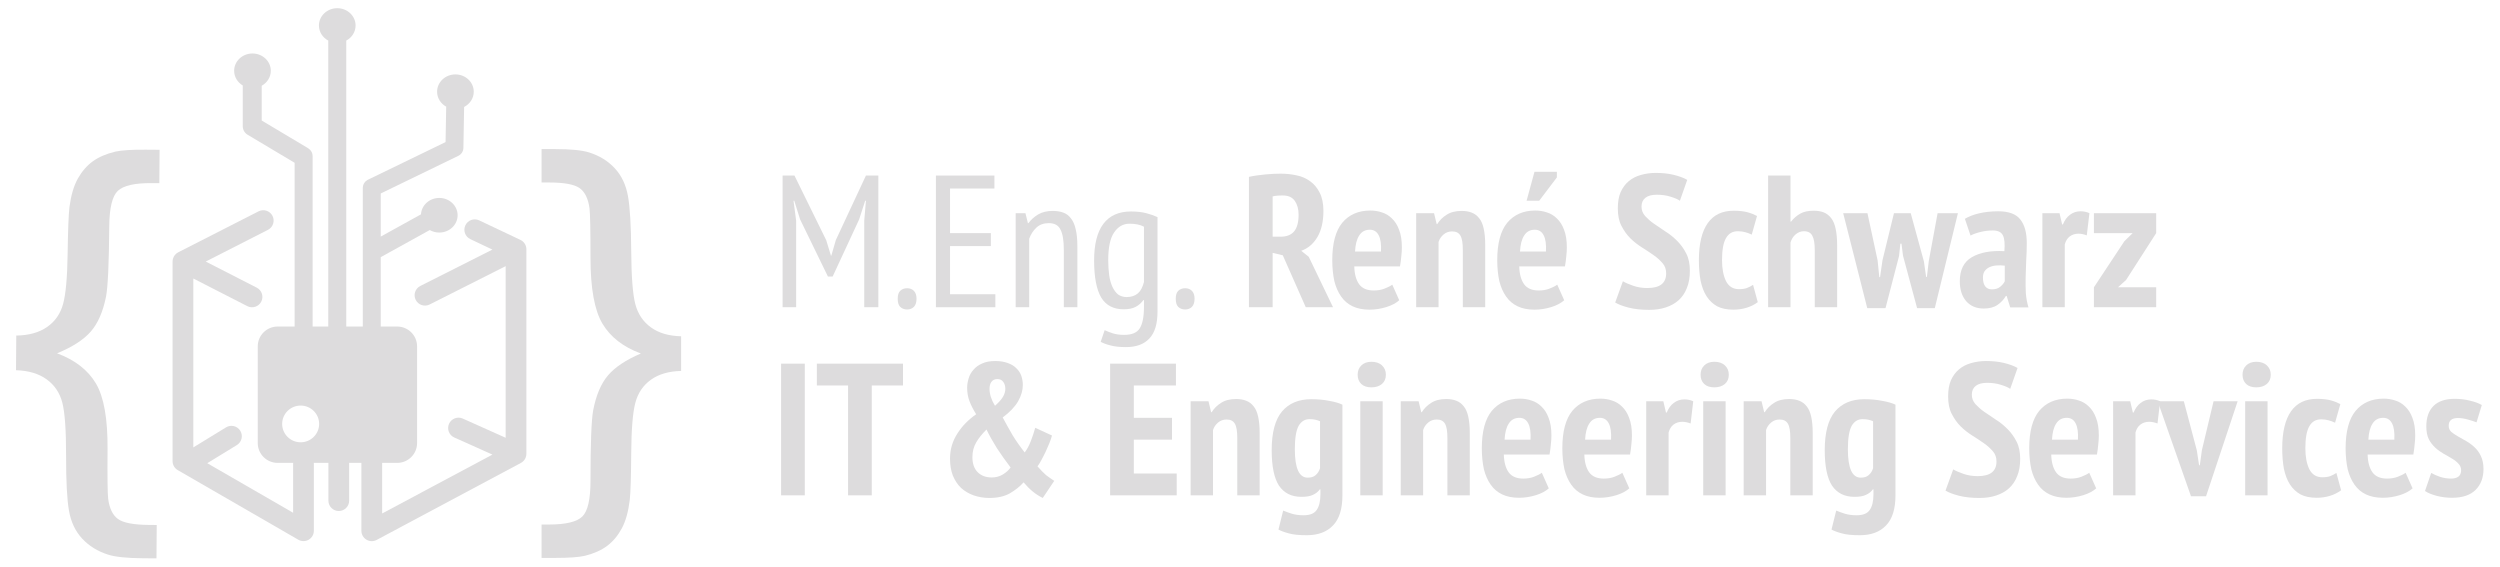 <?xml version="1.0" encoding="UTF-8" standalone="no"?>
<!DOCTYPE svg PUBLIC "-//W3C//DTD SVG 1.1//EN" "http://www.w3.org/Graphics/SVG/1.1/DTD/svg11.dtd">
<svg width="100%" height="100%" viewBox="0 0 886 201" version="1.1" xmlns="http://www.w3.org/2000/svg" xmlns:xlink="http://www.w3.org/1999/xlink" xml:space="preserve" xmlns:serif="http://www.serif.com/" style="fill-rule:evenodd;clip-rule:evenodd;stroke-linejoin:round;stroke-miterlimit:2;">
    <rect id="Full-Logo-Wide" serif:id="Full Logo Wide" x="0" y="0" width="885.827" height="200.787" style="fill:none;"/>
    <g>
        <g transform="matrix(0.602,0,0,0.602,-1458.53,-1486.42)">
            <g transform="matrix(110.742,0,0,110.742,2876.44,2650)">
                <path d="M0.498,-0.46L0.507,-0.566L0.503,-0.566L0.471,-0.467L0.33,-0.163L0.305,-0.163L0.157,-0.467L0.126,-0.566L0.122,-0.566L0.136,-0.46L0.136,-0L0.064,-0L0.064,-0.7L0.127,-0.7L0.296,-0.356L0.321,-0.274L0.323,-0.274L0.347,-0.357L0.507,-0.7L0.573,-0.7L0.573,-0L0.498,-0L0.498,-0.46Z" style="fill:#dddcdd;fill-rule:nonzero;"/>
            </g>
            <g transform="matrix(110.742,0,0,110.742,2946.98,2650)">
                <path d="M0.039,-0.045C0.039,-0.064 0.043,-0.078 0.052,-0.087C0.061,-0.096 0.074,-0.101 0.089,-0.101C0.104,-0.101 0.116,-0.096 0.125,-0.087C0.134,-0.078 0.139,-0.064 0.139,-0.045C0.139,-0.026 0.134,-0.011 0.125,-0.002C0.116,0.007 0.104,0.012 0.089,0.012C0.074,0.012 0.061,0.007 0.052,-0.002C0.043,-0.011 0.039,-0.026 0.039,-0.045Z" style="fill:#dddcdd;fill-rule:nonzero;"/>
            </g>
            <g transform="matrix(110.742,0,0,110.742,2966.7,2650)">
                <path d="M0.064,-0.7L0.375,-0.7L0.375,-0.631L0.139,-0.631L0.139,-0.394L0.356,-0.394L0.356,-0.325L0.139,-0.325L0.139,-0.069L0.38,-0.069L0.38,-0L0.064,-0L0.064,-0.7Z" style="fill:#dddcdd;fill-rule:nonzero;"/>
            </g>
            <g transform="matrix(110.742,0,0,110.742,3014.2,2650)">
                <path d="M0.315,-0L0.315,-0.305C0.315,-0.355 0.309,-0.391 0.297,-0.413C0.286,-0.436 0.265,-0.447 0.235,-0.447C0.208,-0.447 0.186,-0.439 0.169,-0.423C0.152,-0.407 0.139,-0.387 0.131,-0.364L0.131,-0L0.059,-0L0.059,-0.5L0.111,-0.5L0.124,-0.447L0.127,-0.447C0.14,-0.465 0.157,-0.48 0.178,-0.493C0.2,-0.506 0.226,-0.512 0.256,-0.512C0.277,-0.512 0.296,-0.509 0.312,-0.503C0.329,-0.497 0.342,-0.487 0.353,-0.472C0.364,-0.458 0.373,-0.439 0.378,-0.415C0.384,-0.391 0.387,-0.361 0.387,-0.324L0.387,-0L0.315,-0Z" style="fill:#dddcdd;fill-rule:nonzero;"/>
            </g>
            <g transform="matrix(110.742,0,0,110.742,3062.82,2650)">
                <path d="M0.374,0.023C0.374,0.088 0.36,0.135 0.331,0.166C0.302,0.197 0.261,0.212 0.206,0.212C0.173,0.212 0.145,0.209 0.124,0.203C0.103,0.198 0.085,0.191 0.072,0.184L0.093,0.122C0.106,0.128 0.121,0.134 0.137,0.139C0.153,0.144 0.173,0.147 0.196,0.147C0.237,0.147 0.264,0.136 0.279,0.113C0.294,0.09 0.302,0.052 0.302,-0.001L0.302,-0.038L0.299,-0.038C0.288,-0.023 0.275,-0.011 0.258,-0.002C0.241,0.007 0.22,0.011 0.194,0.011C0.14,0.011 0.1,-0.01 0.075,-0.051C0.05,-0.093 0.037,-0.159 0.037,-0.248C0.037,-0.334 0.053,-0.399 0.086,-0.443C0.119,-0.487 0.168,-0.509 0.233,-0.509C0.264,-0.509 0.291,-0.506 0.314,-0.5C0.337,-0.494 0.357,-0.487 0.374,-0.479L0.374,0.023ZM0.302,-0.428C0.282,-0.439 0.256,-0.444 0.225,-0.444C0.191,-0.444 0.164,-0.428 0.143,-0.397C0.122,-0.366 0.112,-0.317 0.112,-0.249C0.112,-0.221 0.114,-0.195 0.117,-0.171C0.12,-0.148 0.126,-0.127 0.134,-0.109C0.142,-0.092 0.152,-0.078 0.164,-0.068C0.177,-0.059 0.192,-0.054 0.21,-0.054C0.235,-0.054 0.255,-0.061 0.27,-0.074C0.285,-0.087 0.295,-0.107 0.302,-0.134L0.302,-0.428Z" style="fill:#dddcdd;fill-rule:nonzero;"/>
            </g>
            <g transform="matrix(110.742,0,0,110.742,3110.66,2650)">
                <path d="M0.039,-0.045C0.039,-0.064 0.043,-0.078 0.052,-0.087C0.061,-0.096 0.074,-0.101 0.089,-0.101C0.104,-0.101 0.116,-0.096 0.125,-0.087C0.134,-0.078 0.139,-0.064 0.139,-0.045C0.139,-0.026 0.134,-0.011 0.125,-0.002C0.116,0.007 0.104,0.012 0.089,0.012C0.074,0.012 0.061,0.007 0.052,-0.002C0.043,-0.011 0.039,-0.026 0.039,-0.045Z" style="fill:#dddcdd;fill-rule:nonzero;"/>
            </g>
            <g transform="matrix(110.742,0,0,110.742,3153.08,2650)">
                <path d="M0.045,-0.693C0.072,-0.699 0.102,-0.703 0.133,-0.706C0.164,-0.709 0.191,-0.71 0.214,-0.71C0.243,-0.71 0.271,-0.707 0.298,-0.701C0.325,-0.696 0.349,-0.685 0.37,-0.67C0.391,-0.655 0.408,-0.635 0.421,-0.609C0.434,-0.584 0.441,-0.551 0.441,-0.512C0.441,-0.455 0.43,-0.409 0.409,-0.373C0.388,-0.338 0.36,-0.313 0.323,-0.3L0.363,-0.268L0.492,-0L0.347,-0L0.225,-0.276L0.171,-0.289L0.171,-0L0.045,-0L0.045,-0.693ZM0.171,-0.375L0.214,-0.375C0.245,-0.375 0.269,-0.384 0.285,-0.403C0.301,-0.422 0.309,-0.452 0.309,-0.492C0.309,-0.522 0.302,-0.546 0.289,-0.565C0.276,-0.584 0.255,-0.594 0.226,-0.594C0.215,-0.594 0.205,-0.594 0.195,-0.593C0.185,-0.592 0.177,-0.591 0.171,-0.589L0.171,-0.375Z" style="fill:#dddcdd;fill-rule:nonzero;"/>
            </g>
            <g transform="matrix(110.742,0,0,110.742,3204.35,2650)">
                <path d="M0.381,-0.037C0.364,-0.022 0.342,-0.01 0.313,-0.001C0.284,0.008 0.254,0.013 0.223,0.013C0.188,0.013 0.158,0.007 0.133,-0.005C0.108,-0.017 0.088,-0.034 0.072,-0.057C0.056,-0.08 0.044,-0.107 0.036,-0.139C0.029,-0.172 0.025,-0.209 0.025,-0.25C0.025,-0.34 0.043,-0.406 0.078,-0.449C0.114,-0.492 0.164,-0.514 0.227,-0.514C0.248,-0.514 0.269,-0.511 0.289,-0.504C0.309,-0.498 0.327,-0.487 0.342,-0.472C0.358,-0.457 0.371,-0.437 0.38,-0.412C0.39,-0.387 0.395,-0.356 0.395,-0.318C0.395,-0.303 0.394,-0.288 0.392,-0.271C0.391,-0.254 0.388,-0.236 0.385,-0.217L0.142,-0.217C0.143,-0.176 0.152,-0.144 0.168,-0.122C0.184,-0.1 0.21,-0.089 0.245,-0.089C0.266,-0.089 0.286,-0.092 0.303,-0.099C0.321,-0.106 0.335,-0.113 0.344,-0.12L0.381,-0.037ZM0.225,-0.412C0.2,-0.412 0.181,-0.402 0.168,-0.381C0.155,-0.361 0.148,-0.333 0.146,-0.296L0.284,-0.296C0.286,-0.334 0.282,-0.363 0.272,-0.382C0.262,-0.402 0.246,-0.412 0.225,-0.412Z" style="fill:#dddcdd;fill-rule:nonzero;"/>
            </g>
            <g transform="matrix(110.742,0,0,110.742,3251.75,2650)">
                <path d="M0.291,-0L0.291,-0.304C0.291,-0.341 0.287,-0.366 0.278,-0.381C0.269,-0.396 0.255,-0.403 0.234,-0.403C0.217,-0.403 0.202,-0.398 0.189,-0.387C0.176,-0.376 0.167,-0.363 0.162,-0.347L0.162,-0L0.043,-0L0.043,-0.5L0.138,-0.5L0.152,-0.442L0.155,-0.442C0.167,-0.461 0.183,-0.478 0.204,-0.491C0.225,-0.505 0.252,-0.512 0.285,-0.512C0.305,-0.512 0.323,-0.509 0.338,-0.503C0.354,-0.497 0.367,-0.487 0.378,-0.473C0.389,-0.46 0.397,-0.441 0.402,-0.418C0.407,-0.395 0.41,-0.367 0.41,-0.333L0.41,-0L0.291,-0Z" style="fill:#dddcdd;fill-rule:nonzero;"/>
            </g>
            <g transform="matrix(110.742,0,0,110.742,3301.47,2650)">
                <path d="M0.381,-0.037C0.364,-0.022 0.342,-0.01 0.313,-0.001C0.284,0.008 0.254,0.013 0.223,0.013C0.188,0.013 0.158,0.007 0.133,-0.005C0.108,-0.017 0.088,-0.034 0.072,-0.057C0.056,-0.08 0.044,-0.107 0.036,-0.139C0.029,-0.172 0.025,-0.209 0.025,-0.25C0.025,-0.34 0.043,-0.406 0.078,-0.449C0.114,-0.492 0.164,-0.514 0.227,-0.514C0.248,-0.514 0.269,-0.511 0.289,-0.504C0.309,-0.498 0.327,-0.487 0.342,-0.472C0.358,-0.457 0.371,-0.437 0.38,-0.412C0.39,-0.387 0.395,-0.356 0.395,-0.318C0.395,-0.303 0.394,-0.288 0.392,-0.271C0.391,-0.254 0.388,-0.236 0.385,-0.217L0.142,-0.217C0.143,-0.176 0.152,-0.144 0.168,-0.122C0.184,-0.1 0.21,-0.089 0.245,-0.089C0.266,-0.089 0.286,-0.092 0.303,-0.099C0.321,-0.106 0.335,-0.113 0.344,-0.12L0.381,-0.037ZM0.225,-0.412C0.2,-0.412 0.181,-0.402 0.168,-0.381C0.155,-0.361 0.148,-0.333 0.146,-0.296L0.284,-0.296C0.286,-0.334 0.282,-0.363 0.272,-0.382C0.262,-0.402 0.246,-0.412 0.225,-0.412ZM0.223,-0.72L0.342,-0.72L0.342,-0.69L0.248,-0.566L0.181,-0.566L0.223,-0.72Z" style="fill:#dddcdd;fill-rule:nonzero;"/>
            </g>
            <g transform="matrix(110.742,0,0,110.742,3371.57,2650)">
                <path d="M0.29,-0.18C0.29,-0.201 0.284,-0.219 0.271,-0.234C0.258,-0.249 0.242,-0.264 0.223,-0.277C0.204,-0.29 0.184,-0.304 0.161,-0.318C0.139,-0.332 0.118,-0.348 0.099,-0.367C0.08,-0.386 0.065,-0.408 0.052,-0.433C0.039,-0.458 0.033,-0.489 0.033,-0.526C0.033,-0.56 0.038,-0.589 0.048,-0.612C0.059,-0.636 0.073,-0.655 0.091,-0.67C0.109,-0.685 0.13,-0.696 0.155,-0.703C0.18,-0.71 0.206,-0.714 0.234,-0.714C0.268,-0.714 0.3,-0.711 0.329,-0.704C0.358,-0.697 0.383,-0.688 0.402,-0.677L0.363,-0.566C0.352,-0.574 0.335,-0.581 0.312,-0.588C0.29,-0.595 0.266,-0.598 0.24,-0.598C0.214,-0.598 0.194,-0.593 0.18,-0.582C0.166,-0.571 0.159,-0.556 0.159,-0.535C0.159,-0.516 0.165,-0.5 0.178,-0.485C0.191,-0.471 0.206,-0.457 0.225,-0.444C0.244,-0.431 0.265,-0.417 0.287,-0.402C0.31,-0.388 0.33,-0.371 0.349,-0.352C0.368,-0.333 0.384,-0.311 0.397,-0.285C0.41,-0.26 0.416,-0.229 0.416,-0.194C0.416,-0.159 0.411,-0.128 0.4,-0.102C0.39,-0.076 0.375,-0.054 0.356,-0.037C0.337,-0.02 0.315,-0.008 0.288,0.001C0.261,0.01 0.232,0.014 0.199,0.014C0.158,0.014 0.121,0.01 0.09,0.002C0.059,-0.006 0.036,-0.015 0.019,-0.025L0.06,-0.138C0.073,-0.13 0.092,-0.122 0.115,-0.114C0.138,-0.106 0.163,-0.102 0.19,-0.102C0.257,-0.102 0.29,-0.128 0.29,-0.18Z" style="fill:#dddcdd;fill-rule:nonzero;"/>
            </g>
            <g transform="matrix(110.742,0,0,110.742,3420.18,2650)">
                <path d="M0.338,-0.027C0.321,-0.014 0.301,-0.004 0.278,0.003C0.255,0.01 0.231,0.013 0.208,0.013C0.174,0.013 0.145,0.007 0.122,-0.005C0.099,-0.018 0.081,-0.035 0.066,-0.058C0.051,-0.081 0.041,-0.109 0.034,-0.141C0.028,-0.174 0.025,-0.21 0.025,-0.25C0.025,-0.337 0.041,-0.403 0.072,-0.447C0.103,-0.491 0.149,-0.513 0.21,-0.513C0.24,-0.513 0.264,-0.51 0.283,-0.505C0.302,-0.5 0.319,-0.493 0.334,-0.485L0.306,-0.386C0.294,-0.392 0.282,-0.396 0.271,-0.399C0.26,-0.402 0.247,-0.404 0.232,-0.404C0.204,-0.404 0.183,-0.392 0.169,-0.367C0.155,-0.343 0.148,-0.304 0.148,-0.25C0.148,-0.205 0.155,-0.168 0.169,-0.139C0.184,-0.11 0.207,-0.096 0.238,-0.096C0.255,-0.096 0.269,-0.098 0.28,-0.102C0.292,-0.107 0.303,-0.112 0.313,-0.119L0.338,-0.027Z" style="fill:#dddcdd;fill-rule:nonzero;"/>
            </g>
            <g transform="matrix(110.742,0,0,110.742,3458.94,2650)">
                <path d="M0.291,-0L0.291,-0.302C0.291,-0.338 0.287,-0.364 0.278,-0.38C0.27,-0.396 0.255,-0.404 0.233,-0.404C0.217,-0.404 0.202,-0.398 0.189,-0.387C0.176,-0.376 0.167,-0.361 0.162,-0.344L0.162,-0L0.043,-0L0.043,-0.7L0.162,-0.7L0.162,-0.455L0.165,-0.455C0.178,-0.472 0.194,-0.486 0.213,-0.497C0.232,-0.508 0.256,-0.513 0.285,-0.513C0.306,-0.513 0.324,-0.51 0.339,-0.504C0.354,-0.498 0.367,-0.488 0.378,-0.474C0.389,-0.46 0.397,-0.441 0.402,-0.417C0.407,-0.394 0.41,-0.364 0.41,-0.328L0.41,-0L0.291,-0Z" style="fill:#dddcdd;fill-rule:nonzero;"/>
            </g>
            <g transform="matrix(110.742,0,0,110.742,3508.67,2650)">
                <path d="M0.352,-0.5L0.422,-0.244L0.434,-0.161L0.438,-0.161L0.448,-0.245L0.495,-0.5L0.603,-0.5L0.48,0.005L0.386,0.005L0.311,-0.274L0.303,-0.338L0.297,-0.338L0.29,-0.272L0.218,0.005L0.121,0.005L-0.007,-0.5L0.122,-0.5L0.176,-0.249L0.185,-0.16L0.189,-0.16L0.202,-0.25L0.263,-0.5L0.352,-0.5Z" style="fill:#dddcdd;fill-rule:nonzero;"/>
            </g>
            <g transform="matrix(110.742,0,0,110.742,3574.67,2650)">
                <path d="M0.044,-0.47C0.064,-0.482 0.089,-0.492 0.119,-0.499C0.149,-0.506 0.183,-0.51 0.221,-0.51C0.278,-0.51 0.317,-0.495 0.339,-0.466C0.362,-0.437 0.373,-0.395 0.373,-0.341C0.373,-0.31 0.372,-0.279 0.37,-0.248C0.369,-0.218 0.368,-0.188 0.367,-0.159C0.366,-0.13 0.367,-0.102 0.368,-0.075C0.37,-0.048 0.375,-0.023 0.382,0.001L0.285,0.001L0.266,-0.06L0.262,-0.06C0.251,-0.041 0.236,-0.025 0.217,-0.012C0.198,0.001 0.173,0.007 0.144,0.007C0.105,0.007 0.074,-0.006 0.051,-0.032C0.028,-0.059 0.017,-0.094 0.017,-0.138C0.017,-0.198 0.038,-0.241 0.081,-0.266C0.124,-0.291 0.181,-0.302 0.254,-0.298C0.257,-0.337 0.255,-0.365 0.246,-0.382C0.238,-0.399 0.22,-0.408 0.193,-0.408C0.173,-0.408 0.152,-0.406 0.131,-0.401C0.11,-0.396 0.091,-0.39 0.074,-0.381L0.044,-0.47ZM0.187,-0.095C0.205,-0.095 0.22,-0.099 0.231,-0.108C0.242,-0.117 0.251,-0.127 0.256,-0.138L0.256,-0.221C0.241,-0.223 0.226,-0.223 0.212,-0.222C0.198,-0.221 0.186,-0.218 0.175,-0.213C0.164,-0.208 0.156,-0.201 0.149,-0.192C0.143,-0.183 0.14,-0.172 0.14,-0.158C0.14,-0.137 0.144,-0.122 0.152,-0.111C0.161,-0.1 0.172,-0.095 0.187,-0.095Z" style="fill:#dddcdd;fill-rule:nonzero;"/>
            </g>
            <g transform="matrix(110.742,0,0,110.742,3620.41,2650)">
                <path d="M0.279,-0.382C0.263,-0.388 0.248,-0.391 0.235,-0.391C0.217,-0.391 0.201,-0.386 0.188,-0.376C0.175,-0.366 0.167,-0.352 0.162,-0.334L0.162,-0L0.043,-0L0.043,-0.5L0.134,-0.5L0.148,-0.44L0.152,-0.44C0.161,-0.462 0.173,-0.479 0.189,-0.491C0.206,-0.504 0.225,-0.51 0.246,-0.51C0.262,-0.51 0.278,-0.507 0.293,-0.5L0.279,-0.382Z" style="fill:#dddcdd;fill-rule:nonzero;"/>
            </g>
            <g transform="matrix(110.742,0,0,110.742,3652.85,2650)">
                <path d="M0.024,-0.106L0.186,-0.351L0.23,-0.394L0.024,-0.394L0.024,-0.5L0.355,-0.5L0.355,-0.394L0.195,-0.145L0.152,-0.106L0.355,-0.106L0.355,-0L0.024,-0L0.024,-0.106Z" style="fill:#dddcdd;fill-rule:nonzero;"/>
            </g>
            <g transform="matrix(110.742,0,0,110.742,2876.44,2760.74)">
                <rect x="0.056" y="-0.7" width="0.126" height="0.7" style="fill:#dddcdd;fill-rule:nonzero;"/>
            </g>
            <g transform="matrix(110.742,0,0,110.742,2902.8,2760.74)">
                <path d="M0.466,-0.584L0.3,-0.584L0.3,-0L0.174,-0L0.174,-0.584L0.008,-0.584L0.008,-0.7L0.466,-0.7L0.466,-0.584Z" style="fill:#dddcdd;fill-rule:nonzero;"/>
            </g>
            <g transform="matrix(110.742,0,0,110.742,2974.34,2760.74)">
                <path d="M0.07,-0.194C0.07,-0.219 0.073,-0.243 0.08,-0.266C0.087,-0.289 0.097,-0.31 0.11,-0.33C0.123,-0.35 0.137,-0.368 0.154,-0.385C0.171,-0.402 0.19,-0.418 0.209,-0.431C0.195,-0.453 0.183,-0.476 0.174,-0.499C0.165,-0.522 0.161,-0.547 0.161,-0.572C0.161,-0.589 0.164,-0.605 0.169,-0.622C0.174,-0.639 0.183,-0.655 0.195,-0.668C0.207,-0.682 0.222,-0.693 0.241,-0.701C0.26,-0.71 0.284,-0.714 0.311,-0.714C0.337,-0.714 0.359,-0.71 0.378,-0.703C0.397,-0.696 0.412,-0.687 0.423,-0.675C0.435,-0.664 0.444,-0.65 0.449,-0.635C0.454,-0.62 0.457,-0.604 0.457,-0.587C0.457,-0.559 0.449,-0.53 0.432,-0.5C0.415,-0.471 0.388,-0.442 0.35,-0.414C0.367,-0.383 0.384,-0.351 0.403,-0.319C0.422,-0.288 0.444,-0.257 0.467,-0.228C0.48,-0.245 0.49,-0.264 0.499,-0.287C0.508,-0.31 0.516,-0.334 0.523,-0.359L0.612,-0.318C0.609,-0.306 0.604,-0.292 0.598,-0.277C0.592,-0.262 0.585,-0.246 0.578,-0.231C0.571,-0.216 0.563,-0.202 0.556,-0.188C0.549,-0.175 0.542,-0.163 0.535,-0.154C0.552,-0.135 0.567,-0.119 0.581,-0.107C0.596,-0.096 0.61,-0.086 0.624,-0.077L0.563,0.014C0.545,0.005 0.527,-0.006 0.51,-0.02C0.493,-0.034 0.477,-0.05 0.461,-0.069C0.441,-0.046 0.416,-0.027 0.387,-0.01C0.358,0.006 0.322,0.014 0.279,0.014C0.249,0.014 0.221,0.009 0.195,-0C0.17,-0.009 0.148,-0.022 0.129,-0.039C0.11,-0.057 0.096,-0.079 0.085,-0.105C0.075,-0.131 0.07,-0.161 0.07,-0.194ZM0.392,-0.148C0.365,-0.183 0.341,-0.218 0.319,-0.251C0.298,-0.285 0.279,-0.318 0.264,-0.35C0.241,-0.327 0.222,-0.304 0.209,-0.281C0.196,-0.259 0.189,-0.233 0.189,-0.203C0.189,-0.169 0.198,-0.142 0.217,-0.123C0.236,-0.104 0.261,-0.095 0.292,-0.095C0.313,-0.095 0.333,-0.1 0.351,-0.111C0.369,-0.122 0.383,-0.135 0.392,-0.148ZM0.28,-0.566C0.28,-0.537 0.29,-0.507 0.309,-0.476C0.328,-0.493 0.342,-0.508 0.351,-0.523C0.36,-0.538 0.364,-0.553 0.364,-0.566C0.364,-0.581 0.36,-0.594 0.353,-0.603C0.346,-0.613 0.336,-0.618 0.321,-0.618C0.308,-0.618 0.297,-0.613 0.29,-0.603C0.283,-0.594 0.28,-0.581 0.28,-0.566Z" style="fill:#dddcdd;fill-rule:nonzero;"/>
            </g>
            <g transform="matrix(110.742,0,0,110.742,3071.35,2760.74)">
                <path d="M0.045,-0.7L0.395,-0.7L0.395,-0.584L0.171,-0.584L0.171,-0.412L0.374,-0.412L0.374,-0.296L0.171,-0.296L0.171,-0.116L0.399,-0.116L0.399,-0L0.045,-0L0.045,-0.7Z" style="fill:#dddcdd;fill-rule:nonzero;"/>
            </g>
            <g transform="matrix(110.742,0,0,110.742,3118.97,2760.74)">
                <path d="M0.291,-0L0.291,-0.304C0.291,-0.341 0.287,-0.366 0.278,-0.381C0.269,-0.396 0.255,-0.403 0.234,-0.403C0.217,-0.403 0.202,-0.398 0.189,-0.387C0.176,-0.376 0.167,-0.363 0.162,-0.347L0.162,-0L0.043,-0L0.043,-0.5L0.138,-0.5L0.152,-0.442L0.155,-0.442C0.167,-0.461 0.183,-0.478 0.204,-0.491C0.225,-0.505 0.252,-0.512 0.285,-0.512C0.305,-0.512 0.323,-0.509 0.338,-0.503C0.354,-0.497 0.367,-0.487 0.378,-0.473C0.389,-0.46 0.397,-0.441 0.402,-0.418C0.407,-0.395 0.41,-0.367 0.41,-0.333L0.41,-0L0.291,-0Z" style="fill:#dddcdd;fill-rule:nonzero;"/>
            </g>
            <g transform="matrix(110.742,0,0,110.742,3168.69,2760.74)">
                <path d="M0.401,-0C0.401,0.073 0.384,0.126 0.351,0.16C0.318,0.195 0.271,0.212 0.212,0.212C0.171,0.212 0.138,0.209 0.115,0.202C0.092,0.196 0.074,0.189 0.061,0.182L0.086,0.081C0.101,0.087 0.116,0.093 0.133,0.098C0.15,0.103 0.171,0.106 0.194,0.106C0.228,0.106 0.251,0.097 0.264,0.078C0.277,0.06 0.284,0.032 0.284,-0.005L0.284,-0.032L0.281,-0.032C0.272,-0.019 0.259,-0.009 0.243,-0.002C0.228,0.005 0.208,0.008 0.183,0.008C0.13,0.008 0.091,-0.012 0.064,-0.051C0.038,-0.091 0.025,-0.154 0.025,-0.24C0.025,-0.333 0.043,-0.401 0.079,-0.445C0.116,-0.489 0.168,-0.511 0.235,-0.511C0.271,-0.511 0.303,-0.508 0.332,-0.502C0.361,-0.497 0.384,-0.49 0.401,-0.482L0.401,-0ZM0.216,-0.094C0.234,-0.094 0.248,-0.098 0.258,-0.107C0.269,-0.116 0.277,-0.128 0.282,-0.144L0.282,-0.394C0.275,-0.397 0.266,-0.4 0.257,-0.402C0.248,-0.404 0.238,-0.405 0.226,-0.405C0.201,-0.405 0.182,-0.393 0.168,-0.369C0.155,-0.345 0.148,-0.304 0.148,-0.245C0.148,-0.144 0.171,-0.094 0.216,-0.094Z" style="fill:#dddcdd;fill-rule:nonzero;"/>
            </g>
            <g transform="matrix(110.742,0,0,110.742,3217.75,2760.74)">
                <path d="M0.053,-0.5L0.172,-0.5L0.172,-0L0.053,-0L0.053,-0.5ZM0.039,-0.641C0.039,-0.661 0.045,-0.677 0.058,-0.69C0.071,-0.703 0.089,-0.71 0.112,-0.71C0.135,-0.71 0.154,-0.704 0.168,-0.691C0.182,-0.678 0.189,-0.662 0.189,-0.641C0.189,-0.62 0.182,-0.604 0.168,-0.592C0.154,-0.58 0.135,-0.574 0.112,-0.574C0.089,-0.574 0.071,-0.58 0.058,-0.592C0.045,-0.605 0.039,-0.621 0.039,-0.641Z" style="fill:#dddcdd;fill-rule:nonzero;"/>
            </g>
            <g transform="matrix(110.742,0,0,110.742,3242.67,2760.74)">
                <path d="M0.291,-0L0.291,-0.304C0.291,-0.341 0.287,-0.366 0.278,-0.381C0.269,-0.396 0.255,-0.403 0.234,-0.403C0.217,-0.403 0.202,-0.398 0.189,-0.387C0.176,-0.376 0.167,-0.363 0.162,-0.347L0.162,-0L0.043,-0L0.043,-0.5L0.138,-0.5L0.152,-0.442L0.155,-0.442C0.167,-0.461 0.183,-0.478 0.204,-0.491C0.225,-0.505 0.252,-0.512 0.285,-0.512C0.305,-0.512 0.323,-0.509 0.338,-0.503C0.354,-0.497 0.367,-0.487 0.378,-0.473C0.389,-0.46 0.397,-0.441 0.402,-0.418C0.407,-0.395 0.41,-0.367 0.41,-0.333L0.41,-0L0.291,-0Z" style="fill:#dddcdd;fill-rule:nonzero;"/>
            </g>
            <g transform="matrix(110.742,0,0,110.742,3292.39,2760.74)">
                <path d="M0.381,-0.037C0.364,-0.022 0.342,-0.01 0.313,-0.001C0.284,0.008 0.254,0.013 0.223,0.013C0.188,0.013 0.158,0.007 0.133,-0.005C0.108,-0.017 0.088,-0.034 0.072,-0.057C0.056,-0.08 0.044,-0.107 0.036,-0.139C0.029,-0.172 0.025,-0.209 0.025,-0.25C0.025,-0.34 0.043,-0.406 0.078,-0.449C0.114,-0.492 0.164,-0.514 0.227,-0.514C0.248,-0.514 0.269,-0.511 0.289,-0.504C0.309,-0.498 0.327,-0.487 0.342,-0.472C0.358,-0.457 0.371,-0.437 0.38,-0.412C0.39,-0.387 0.395,-0.356 0.395,-0.318C0.395,-0.303 0.394,-0.288 0.392,-0.271C0.391,-0.254 0.388,-0.236 0.385,-0.217L0.142,-0.217C0.143,-0.176 0.152,-0.144 0.168,-0.122C0.184,-0.1 0.21,-0.089 0.245,-0.089C0.266,-0.089 0.286,-0.092 0.303,-0.099C0.321,-0.106 0.335,-0.113 0.344,-0.12L0.381,-0.037ZM0.225,-0.412C0.2,-0.412 0.181,-0.402 0.168,-0.381C0.155,-0.361 0.148,-0.333 0.146,-0.296L0.284,-0.296C0.286,-0.334 0.282,-0.363 0.272,-0.382C0.262,-0.402 0.246,-0.412 0.225,-0.412Z" style="fill:#dddcdd;fill-rule:nonzero;"/>
            </g>
            <g transform="matrix(110.742,0,0,110.742,3339.79,2760.74)">
                <path d="M0.381,-0.037C0.364,-0.022 0.342,-0.01 0.313,-0.001C0.284,0.008 0.254,0.013 0.223,0.013C0.188,0.013 0.158,0.007 0.133,-0.005C0.108,-0.017 0.088,-0.034 0.072,-0.057C0.056,-0.08 0.044,-0.107 0.036,-0.139C0.029,-0.172 0.025,-0.209 0.025,-0.25C0.025,-0.34 0.043,-0.406 0.078,-0.449C0.114,-0.492 0.164,-0.514 0.227,-0.514C0.248,-0.514 0.269,-0.511 0.289,-0.504C0.309,-0.498 0.327,-0.487 0.342,-0.472C0.358,-0.457 0.371,-0.437 0.38,-0.412C0.39,-0.387 0.395,-0.356 0.395,-0.318C0.395,-0.303 0.394,-0.288 0.392,-0.271C0.391,-0.254 0.388,-0.236 0.385,-0.217L0.142,-0.217C0.143,-0.176 0.152,-0.144 0.168,-0.122C0.184,-0.1 0.21,-0.089 0.245,-0.089C0.266,-0.089 0.286,-0.092 0.303,-0.099C0.321,-0.106 0.335,-0.113 0.344,-0.12L0.381,-0.037ZM0.225,-0.412C0.2,-0.412 0.181,-0.402 0.168,-0.381C0.155,-0.361 0.148,-0.333 0.146,-0.296L0.284,-0.296C0.286,-0.334 0.282,-0.363 0.272,-0.382C0.262,-0.402 0.246,-0.412 0.225,-0.412Z" style="fill:#dddcdd;fill-rule:nonzero;"/>
            </g>
            <g transform="matrix(110.742,0,0,110.742,3387.18,2760.74)">
                <path d="M0.279,-0.382C0.263,-0.388 0.248,-0.391 0.235,-0.391C0.217,-0.391 0.201,-0.386 0.188,-0.376C0.175,-0.366 0.167,-0.352 0.162,-0.334L0.162,-0L0.043,-0L0.043,-0.5L0.134,-0.5L0.148,-0.44L0.152,-0.44C0.161,-0.462 0.173,-0.479 0.189,-0.491C0.206,-0.504 0.225,-0.51 0.246,-0.51C0.262,-0.51 0.278,-0.507 0.293,-0.5L0.279,-0.382Z" style="fill:#dddcdd;fill-rule:nonzero;"/>
            </g>
            <g transform="matrix(110.742,0,0,110.742,3419.63,2760.74)">
                <path d="M0.053,-0.5L0.172,-0.5L0.172,-0L0.053,-0L0.053,-0.5ZM0.039,-0.641C0.039,-0.661 0.045,-0.677 0.058,-0.69C0.071,-0.703 0.089,-0.71 0.112,-0.71C0.135,-0.71 0.154,-0.704 0.168,-0.691C0.182,-0.678 0.189,-0.662 0.189,-0.641C0.189,-0.62 0.182,-0.604 0.168,-0.592C0.154,-0.58 0.135,-0.574 0.112,-0.574C0.089,-0.574 0.071,-0.58 0.058,-0.592C0.045,-0.605 0.039,-0.621 0.039,-0.641Z" style="fill:#dddcdd;fill-rule:nonzero;"/>
            </g>
            <g transform="matrix(110.742,0,0,110.742,3444.55,2760.74)">
                <path d="M0.291,-0L0.291,-0.304C0.291,-0.341 0.287,-0.366 0.278,-0.381C0.269,-0.396 0.255,-0.403 0.234,-0.403C0.217,-0.403 0.202,-0.398 0.189,-0.387C0.176,-0.376 0.167,-0.363 0.162,-0.347L0.162,-0L0.043,-0L0.043,-0.5L0.138,-0.5L0.152,-0.442L0.155,-0.442C0.167,-0.461 0.183,-0.478 0.204,-0.491C0.225,-0.505 0.252,-0.512 0.285,-0.512C0.305,-0.512 0.323,-0.509 0.338,-0.503C0.354,-0.497 0.367,-0.487 0.378,-0.473C0.389,-0.46 0.397,-0.441 0.402,-0.418C0.407,-0.395 0.41,-0.367 0.41,-0.333L0.41,-0L0.291,-0Z" style="fill:#dddcdd;fill-rule:nonzero;"/>
            </g>
            <g transform="matrix(110.742,0,0,110.742,3494.27,2760.74)">
                <path d="M0.401,-0C0.401,0.073 0.384,0.126 0.351,0.16C0.318,0.195 0.271,0.212 0.212,0.212C0.171,0.212 0.138,0.209 0.115,0.202C0.092,0.196 0.074,0.189 0.061,0.182L0.086,0.081C0.101,0.087 0.116,0.093 0.133,0.098C0.15,0.103 0.171,0.106 0.194,0.106C0.228,0.106 0.251,0.097 0.264,0.078C0.277,0.06 0.284,0.032 0.284,-0.005L0.284,-0.032L0.281,-0.032C0.272,-0.019 0.259,-0.009 0.243,-0.002C0.228,0.005 0.208,0.008 0.183,0.008C0.13,0.008 0.091,-0.012 0.064,-0.051C0.038,-0.091 0.025,-0.154 0.025,-0.24C0.025,-0.333 0.043,-0.401 0.079,-0.445C0.116,-0.489 0.168,-0.511 0.235,-0.511C0.271,-0.511 0.303,-0.508 0.332,-0.502C0.361,-0.497 0.384,-0.49 0.401,-0.482L0.401,-0ZM0.216,-0.094C0.234,-0.094 0.248,-0.098 0.258,-0.107C0.269,-0.116 0.277,-0.128 0.282,-0.144L0.282,-0.394C0.275,-0.397 0.266,-0.4 0.257,-0.402C0.248,-0.404 0.238,-0.405 0.226,-0.405C0.201,-0.405 0.182,-0.393 0.168,-0.369C0.155,-0.345 0.148,-0.304 0.148,-0.245C0.148,-0.144 0.171,-0.094 0.216,-0.094Z" style="fill:#dddcdd;fill-rule:nonzero;"/>
            </g>
            <g transform="matrix(110.742,0,0,110.742,3566.03,2760.74)">
                <path d="M0.29,-0.18C0.29,-0.201 0.284,-0.219 0.271,-0.234C0.258,-0.249 0.242,-0.264 0.223,-0.277C0.204,-0.29 0.184,-0.304 0.161,-0.318C0.139,-0.332 0.118,-0.348 0.099,-0.367C0.08,-0.386 0.065,-0.408 0.052,-0.433C0.039,-0.458 0.033,-0.489 0.033,-0.526C0.033,-0.56 0.038,-0.589 0.048,-0.612C0.059,-0.636 0.073,-0.655 0.091,-0.67C0.109,-0.685 0.13,-0.696 0.155,-0.703C0.18,-0.71 0.206,-0.714 0.234,-0.714C0.268,-0.714 0.3,-0.711 0.329,-0.704C0.358,-0.697 0.383,-0.688 0.402,-0.677L0.363,-0.566C0.352,-0.574 0.335,-0.581 0.312,-0.588C0.29,-0.595 0.266,-0.598 0.24,-0.598C0.214,-0.598 0.194,-0.593 0.18,-0.582C0.166,-0.571 0.159,-0.556 0.159,-0.535C0.159,-0.516 0.165,-0.5 0.178,-0.485C0.191,-0.471 0.206,-0.457 0.225,-0.444C0.244,-0.431 0.265,-0.417 0.287,-0.402C0.31,-0.388 0.33,-0.371 0.349,-0.352C0.368,-0.333 0.384,-0.311 0.397,-0.285C0.41,-0.26 0.416,-0.229 0.416,-0.194C0.416,-0.159 0.411,-0.128 0.4,-0.102C0.39,-0.076 0.375,-0.054 0.356,-0.037C0.337,-0.02 0.315,-0.008 0.288,0.001C0.261,0.01 0.232,0.014 0.199,0.014C0.158,0.014 0.121,0.01 0.09,0.002C0.059,-0.006 0.036,-0.015 0.019,-0.025L0.06,-0.138C0.073,-0.13 0.092,-0.122 0.115,-0.114C0.138,-0.106 0.163,-0.102 0.19,-0.102C0.257,-0.102 0.29,-0.128 0.29,-0.18Z" style="fill:#dddcdd;fill-rule:nonzero;"/>
            </g>
            <g transform="matrix(110.742,0,0,110.742,3614.65,2760.74)">
                <path d="M0.381,-0.037C0.364,-0.022 0.342,-0.01 0.313,-0.001C0.284,0.008 0.254,0.013 0.223,0.013C0.188,0.013 0.158,0.007 0.133,-0.005C0.108,-0.017 0.088,-0.034 0.072,-0.057C0.056,-0.08 0.044,-0.107 0.036,-0.139C0.029,-0.172 0.025,-0.209 0.025,-0.25C0.025,-0.34 0.043,-0.406 0.078,-0.449C0.114,-0.492 0.164,-0.514 0.227,-0.514C0.248,-0.514 0.269,-0.511 0.289,-0.504C0.309,-0.498 0.327,-0.487 0.342,-0.472C0.358,-0.457 0.371,-0.437 0.38,-0.412C0.39,-0.387 0.395,-0.356 0.395,-0.318C0.395,-0.303 0.394,-0.288 0.392,-0.271C0.391,-0.254 0.388,-0.236 0.385,-0.217L0.142,-0.217C0.143,-0.176 0.152,-0.144 0.168,-0.122C0.184,-0.1 0.21,-0.089 0.245,-0.089C0.266,-0.089 0.286,-0.092 0.303,-0.099C0.321,-0.106 0.335,-0.113 0.344,-0.12L0.381,-0.037ZM0.225,-0.412C0.2,-0.412 0.181,-0.402 0.168,-0.381C0.155,-0.361 0.148,-0.333 0.146,-0.296L0.284,-0.296C0.286,-0.334 0.282,-0.363 0.272,-0.382C0.262,-0.402 0.246,-0.412 0.225,-0.412Z" style="fill:#dddcdd;fill-rule:nonzero;"/>
            </g>
            <g transform="matrix(110.742,0,0,110.742,3662.04,2760.74)">
                <path d="M0.279,-0.382C0.263,-0.388 0.248,-0.391 0.235,-0.391C0.217,-0.391 0.201,-0.386 0.188,-0.376C0.175,-0.366 0.167,-0.352 0.162,-0.334L0.162,-0L0.043,-0L0.043,-0.5L0.134,-0.5L0.148,-0.44L0.152,-0.44C0.161,-0.462 0.173,-0.479 0.189,-0.491C0.206,-0.504 0.225,-0.51 0.246,-0.51C0.262,-0.51 0.278,-0.507 0.293,-0.5L0.279,-0.382Z" style="fill:#dddcdd;fill-rule:nonzero;"/>
            </g>
            <g transform="matrix(110.742,0,0,110.742,3694.49,2760.74)">
                <path d="M0.195,-0.239L0.207,-0.16L0.211,-0.16L0.222,-0.24L0.284,-0.5L0.412,-0.5L0.244,0.005L0.164,0.005L-0.013,-0.5L0.126,-0.5L0.195,-0.239Z" style="fill:#dddcdd;fill-rule:nonzero;"/>
            </g>
            <g transform="matrix(110.742,0,0,110.742,3738.68,2760.74)">
                <path d="M0.053,-0.5L0.172,-0.5L0.172,-0L0.053,-0L0.053,-0.5ZM0.039,-0.641C0.039,-0.661 0.045,-0.677 0.058,-0.69C0.071,-0.703 0.089,-0.71 0.112,-0.71C0.135,-0.71 0.154,-0.704 0.168,-0.691C0.182,-0.678 0.189,-0.662 0.189,-0.641C0.189,-0.62 0.182,-0.604 0.168,-0.592C0.154,-0.58 0.135,-0.574 0.112,-0.574C0.089,-0.574 0.071,-0.58 0.058,-0.592C0.045,-0.605 0.039,-0.621 0.039,-0.641Z" style="fill:#dddcdd;fill-rule:nonzero;"/>
            </g>
            <g transform="matrix(110.742,0,0,110.742,3763.59,2760.74)">
                <path d="M0.338,-0.027C0.321,-0.014 0.301,-0.004 0.278,0.003C0.255,0.01 0.231,0.013 0.208,0.013C0.174,0.013 0.145,0.007 0.122,-0.005C0.099,-0.018 0.081,-0.035 0.066,-0.058C0.051,-0.081 0.041,-0.109 0.034,-0.141C0.028,-0.174 0.025,-0.21 0.025,-0.25C0.025,-0.337 0.041,-0.403 0.072,-0.447C0.103,-0.491 0.149,-0.513 0.21,-0.513C0.24,-0.513 0.264,-0.51 0.283,-0.505C0.302,-0.5 0.319,-0.493 0.334,-0.485L0.306,-0.386C0.294,-0.392 0.282,-0.396 0.271,-0.399C0.26,-0.402 0.247,-0.404 0.232,-0.404C0.204,-0.404 0.183,-0.392 0.169,-0.367C0.155,-0.343 0.148,-0.304 0.148,-0.25C0.148,-0.205 0.155,-0.168 0.169,-0.139C0.184,-0.11 0.207,-0.096 0.238,-0.096C0.255,-0.096 0.269,-0.098 0.28,-0.102C0.292,-0.107 0.303,-0.112 0.313,-0.119L0.338,-0.027Z" style="fill:#dddcdd;fill-rule:nonzero;"/>
            </g>
            <g transform="matrix(110.742,0,0,110.742,3800.91,2760.74)">
                <path d="M0.381,-0.037C0.364,-0.022 0.342,-0.01 0.313,-0.001C0.284,0.008 0.254,0.013 0.223,0.013C0.188,0.013 0.158,0.007 0.133,-0.005C0.108,-0.017 0.088,-0.034 0.072,-0.057C0.056,-0.08 0.044,-0.107 0.036,-0.139C0.029,-0.172 0.025,-0.209 0.025,-0.25C0.025,-0.34 0.043,-0.406 0.078,-0.449C0.114,-0.492 0.164,-0.514 0.227,-0.514C0.248,-0.514 0.269,-0.511 0.289,-0.504C0.309,-0.498 0.327,-0.487 0.342,-0.472C0.358,-0.457 0.371,-0.437 0.38,-0.412C0.39,-0.387 0.395,-0.356 0.395,-0.318C0.395,-0.303 0.394,-0.288 0.392,-0.271C0.391,-0.254 0.388,-0.236 0.385,-0.217L0.142,-0.217C0.143,-0.176 0.152,-0.144 0.168,-0.122C0.184,-0.1 0.21,-0.089 0.245,-0.089C0.266,-0.089 0.286,-0.092 0.303,-0.099C0.321,-0.106 0.335,-0.113 0.344,-0.12L0.381,-0.037ZM0.225,-0.412C0.2,-0.412 0.181,-0.402 0.168,-0.381C0.155,-0.361 0.148,-0.333 0.146,-0.296L0.284,-0.296C0.286,-0.334 0.282,-0.363 0.272,-0.382C0.262,-0.402 0.246,-0.412 0.225,-0.412Z" style="fill:#dddcdd;fill-rule:nonzero;"/>
            </g>
            <g transform="matrix(110.742,0,0,110.742,3848.31,2760.74)">
                <path d="M0.211,-0.133C0.211,-0.147 0.206,-0.159 0.197,-0.168C0.188,-0.178 0.177,-0.187 0.163,-0.195C0.149,-0.204 0.134,-0.212 0.118,-0.221C0.103,-0.23 0.088,-0.24 0.074,-0.253C0.06,-0.266 0.048,-0.281 0.039,-0.299C0.03,-0.317 0.026,-0.34 0.026,-0.367C0.026,-0.414 0.039,-0.45 0.064,-0.475C0.089,-0.5 0.127,-0.513 0.176,-0.513C0.205,-0.513 0.233,-0.51 0.259,-0.503C0.285,-0.497 0.306,-0.489 0.321,-0.48L0.293,-0.388C0.28,-0.393 0.265,-0.398 0.247,-0.403C0.229,-0.408 0.211,-0.411 0.194,-0.411C0.161,-0.411 0.145,-0.397 0.145,-0.37C0.145,-0.357 0.149,-0.347 0.158,-0.338C0.167,-0.33 0.179,-0.322 0.193,-0.314C0.207,-0.306 0.222,-0.298 0.237,-0.289C0.253,-0.28 0.268,-0.269 0.282,-0.256C0.296,-0.243 0.307,-0.228 0.316,-0.209C0.325,-0.19 0.33,-0.167 0.33,-0.14C0.33,-0.094 0.316,-0.057 0.288,-0.029C0.26,-0.001 0.218,0.013 0.163,0.013C0.136,0.013 0.109,0.01 0.082,0.003C0.056,-0.004 0.035,-0.012 0.019,-0.023L0.052,-0.119C0.066,-0.111 0.082,-0.104 0.1,-0.098C0.119,-0.092 0.138,-0.089 0.158,-0.089C0.173,-0.089 0.186,-0.092 0.196,-0.099C0.206,-0.106 0.211,-0.118 0.211,-0.133Z" style="fill:#dddcdd;fill-rule:nonzero;"/>
            </g>
        </g>
        <g id="Symbol">
            <path d="M147.813,122.736L147.813,157.035C147.813,160.906 144.649,164.049 140.751,164.049L98.411,164.049C94.514,164.049 91.349,160.906 91.349,157.035L91.349,122.736C91.349,118.865 94.514,115.723 98.411,115.723L140.751,115.723C144.649,115.723 147.813,118.865 147.813,122.736ZM106.55,143.732C102.934,143.732 99.998,146.648 99.998,150.24C99.998,153.831 102.934,156.748 106.55,156.748C110.167,156.748 113.103,153.831 113.103,150.24C113.103,146.648 110.167,143.732 106.55,143.732Z" style="fill:#dddcdd;"/>
            <path d="M5.766,118.925C10.225,118.859 13.866,117.844 16.69,115.882C19.513,113.919 21.401,111.209 22.354,107.751C23.307,104.292 23.844,98.369 23.966,89.982C24.088,81.595 24.304,76.072 24.613,73.412C25.167,69.198 26.162,65.815 27.6,63.264C29.038,60.714 30.806,58.68 32.902,57.164C34.998,55.648 37.67,54.501 40.919,53.722C43.123,53.237 46.715,53.013 51.694,53.051L56.558,53.088L56.468,64.916L53.775,64.895C47.754,64.849 43.751,65.76 41.768,67.629C39.785,69.497 38.769,73.696 38.719,80.225C38.619,93.384 38.237,101.694 37.574,105.154C36.491,110.52 34.679,114.65 32.138,117.544C29.597,120.438 25.625,122.994 20.223,125.213C26.575,127.572 31.166,131.136 33.996,135.904C36.826,140.672 38.199,148.455 38.117,159.253C38.043,169.047 38.114,174.874 38.331,176.734C38.769,180.152 39.923,182.547 41.795,183.917C43.666,185.288 47.352,185.994 52.853,186.036L55.545,186.056L55.455,197.884L50.591,197.847C44.917,197.804 40.809,197.371 38.267,196.548C34.571,195.364 31.516,193.47 29.104,190.865C26.692,188.26 25.139,184.971 24.445,180.998C23.752,177.024 23.41,170.517 23.421,161.477C23.432,152.436 22.988,146.179 22.088,142.707C21.188,139.234 19.341,136.483 16.548,134.452C13.755,132.422 10.13,131.34 5.672,131.205L5.766,118.925Z" style="fill:#dddcdd;fill-rule:nonzero;"/>
            <path d="M241.388,131.463C237.003,131.564 233.43,132.607 230.668,134.592C227.906,136.577 226.07,139.303 225.159,142.771C224.247,146.239 223.763,152.169 223.706,160.562C223.65,168.955 223.479,174.483 223.194,177.146C222.681,181.368 221.728,184.76 220.332,187.323C218.937,189.886 217.215,191.934 215.165,193.467C213.115,195 210.495,196.168 207.306,196.972C205.142,197.475 201.612,197.726 196.714,197.726L191.931,197.726L191.931,185.891L194.579,185.891C200.501,185.891 204.431,184.949 206.367,183.064C208.303,181.179 209.271,176.97 209.271,170.437C209.271,157.27 209.584,148.953 210.21,145.485C211.235,140.108 212.987,135.961 215.464,133.047C217.941,130.132 221.827,127.543 227.123,125.282C220.859,122.97 216.318,119.44 213.499,114.69C210.68,109.941 209.271,102.164 209.271,91.359C209.271,81.559 209.157,75.729 208.929,73.87C208.474,70.452 207.32,68.065 205.47,66.708C203.619,65.351 199.989,64.673 194.579,64.673L191.931,64.673L191.931,52.838L196.714,52.838C202.295,52.838 206.338,53.24 208.844,54.044C212.488,55.2 215.506,57.072 217.898,59.66C220.29,62.248 221.842,65.527 222.553,69.498C223.265,73.468 223.65,79.976 223.706,89.022C223.763,98.068 224.247,104.325 225.159,107.793C226.07,111.26 227.906,113.999 230.668,116.01C233.43,118.02 237.003,119.075 241.388,119.176L241.388,131.463Z" style="fill:#dddcdd;fill-rule:nonzero;"/>
            <path d="M185.041,163.791C184.904,163.89 184.76,163.981 184.608,164.062L133.486,191.351C132.346,191.959 130.971,191.925 129.863,191.26C128.755,190.596 128.078,189.399 128.078,188.107L128.078,163.006C128.078,160.977 129.725,159.329 131.754,159.329C133.784,159.329 135.431,160.977 135.431,163.006C135.431,163.006 135.431,181.976 135.431,181.976L174.525,161.108L160.993,155.05C159.141,154.221 158.31,152.044 159.14,150.192C159.969,148.34 162.146,147.509 163.998,148.338L179.2,155.144L179.2,94.325L152.269,107.911C150.457,108.825 148.244,108.096 147.33,106.284C146.416,104.472 147.145,102.259 148.957,101.345L174.508,88.455L166.679,84.745C164.845,83.876 164.062,81.682 164.931,79.848C165.8,78.014 167.995,77.231 169.829,78.1L184.451,85.029C185.07,85.322 185.569,85.766 185.926,86.297C186.271,86.81 186.486,87.407 186.54,88.036C186.551,88.16 186.555,88.285 186.553,88.41L186.553,160.761C186.562,161.265 186.466,161.779 186.255,162.27C186.247,162.287 186.24,162.304 186.233,162.321C185.961,162.928 185.544,163.426 185.041,163.791Z" style="fill:#dddcdd;"/>
            <path d="M61.16,92.741C61.157,92.557 61.169,92.374 61.194,92.193C61.218,92.015 61.255,91.841 61.305,91.671C61.577,90.728 62.224,89.896 63.166,89.415L91.626,74.901C93.434,73.979 95.65,74.699 96.572,76.507C97.494,78.314 96.775,80.531 94.967,81.453L72.917,92.698L90.994,101.948C92.801,102.873 93.517,105.09 92.592,106.897C91.668,108.703 89.451,109.419 87.644,108.495L68.514,98.706C68.514,98.706 68.514,146.485 68.514,158.559L80.107,151.459C81.837,150.399 84.103,150.943 85.163,152.674C86.223,154.405 85.678,156.67 83.948,157.73L73.454,164.157C84.184,170.352 103.879,181.723 103.879,181.723L103.879,164.323C103.879,162.294 105.526,160.646 107.555,160.646C109.585,160.646 111.232,162.294 111.232,164.323L111.232,188.092C111.232,189.405 110.532,190.619 109.394,191.276C108.256,191.933 106.855,191.933 105.717,191.276L62.998,166.612C61.86,165.956 61.16,164.742 61.16,163.428L61.16,92.741Z" style="fill:#dddcdd;"/>
            <path d="M123.741,177.446C123.741,179.465 122.094,181.103 120.064,181.103C118.035,181.103 116.387,179.465 116.387,177.446L116.387,163.743C116.387,161.725 118.035,160.086 120.064,160.086C122.094,160.086 123.741,161.725 123.741,163.743L123.741,177.446Z" style="fill:#dddcdd;"/>
            <path d="M86.033,30.29C84.2,29.205 82.981,27.28 82.981,25.088C82.981,21.702 85.892,18.953 89.477,18.953C93.062,18.953 95.973,21.702 95.973,25.088C95.973,27.347 94.678,29.322 92.753,30.387C92.753,35.717 92.753,42.714 92.753,42.714L109.09,52.465C109.274,52.575 109.445,52.701 109.601,52.839C110.327,53.418 110.792,54.305 110.792,55.298L110.792,117.338C110.792,119.079 109.364,120.493 107.605,120.493C105.846,120.493 104.418,119.079 104.418,117.338L104.418,57.698L87.713,47.728C86.673,47.107 86.033,45.961 86.033,44.72L86.033,30.29Z" style="fill:#dddcdd;"/>
            <path d="M116.339,14.386C114.364,13.333 113.029,11.332 113.029,9.039C113.029,5.653 115.94,2.903 119.525,2.903C123.111,2.903 126.021,5.653 126.021,9.039C126.021,11.332 124.687,13.333 122.712,14.386L122.712,116.851C122.712,118.61 121.284,120.038 119.525,120.038C117.767,120.038 116.339,118.61 116.339,116.851L116.339,14.386Z" style="fill:#dddcdd;"/>
            <path d="M152.308,81.526L134.933,91.131L134.933,116.866C134.933,118.62 133.509,120.044 131.754,120.044C130,120.044 128.576,118.62 128.576,116.866L128.576,89.485C128.565,89.328 128.565,89.171 128.576,89.015L128.576,66.62C128.575,66.539 128.577,66.458 128.582,66.378C128.615,65.831 128.786,65.322 129.061,64.884C129.335,64.445 129.719,64.069 130.196,63.801C130.267,63.761 130.338,63.725 130.411,63.69L157.908,50.356L158.131,37.804C156.203,36.74 154.906,34.763 154.906,32.503C154.906,29.117 157.817,26.368 161.402,26.368C164.987,26.368 167.898,29.117 167.898,32.503C167.898,34.836 166.517,36.866 164.486,37.904L164.229,52.421C164.207,53.618 163.515,54.702 162.438,55.224L134.933,68.562L134.933,83.848L149.196,75.964C149.372,72.726 152.211,70.148 155.683,70.148C159.268,70.148 162.179,72.897 162.179,76.283C162.179,79.67 159.268,82.419 155.683,82.419C154.448,82.419 153.292,82.093 152.308,81.526Z" style="fill:#dddcdd;"/>
        </g>
    </g>
</svg>
